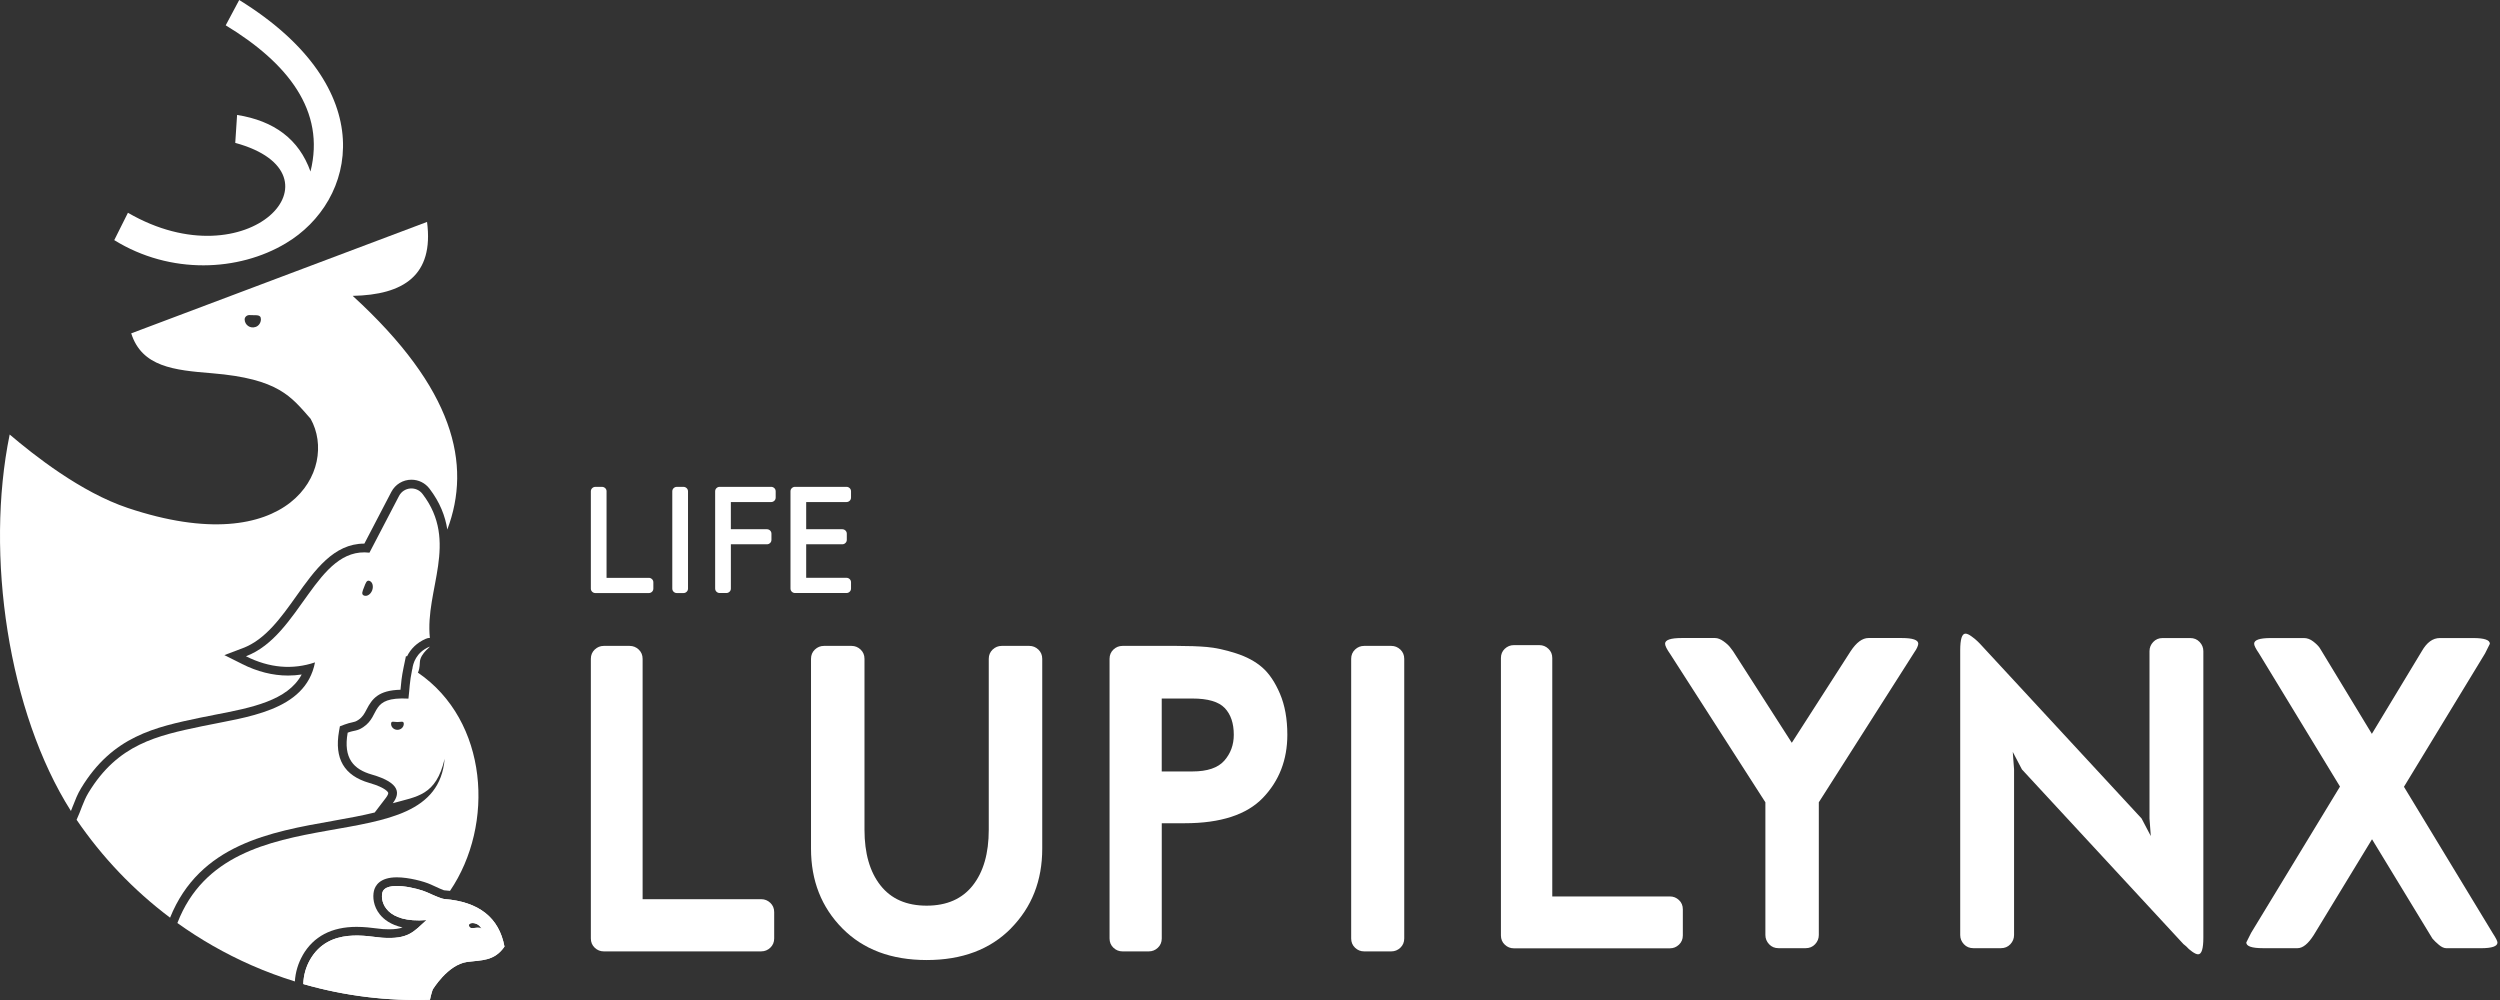 <svg width="200" height="80" viewBox="0 0 200 80" fill="none" xmlns="http://www.w3.org/2000/svg">
<rect x="0" y="0" width="200" height="80" fill="#333333" stroke="none"/>
<g id="logo_horiz_white">
<g id="Group">
<path id="Vector" fill-rule="evenodd" clip-rule="evenodd" d="M34.623 79.149C34.596 79.225 35.78 77.166 37.397 76.95C38.492 76.805 39.547 76.912 40.358 75.727C39.924 73.404 38.312 72.135 35.523 71.919C35.367 71.907 34.912 71.729 34.156 71.383C33.482 71.075 30.821 70.397 30.584 71.431C30.419 72.153 30.882 73.864 34.12 73.607C33.103 74.522 32.689 75.166 30.566 75.018C29.466 74.942 26.326 74.133 24.811 76.767C24.463 77.375 24.28 78.048 24.265 78.724C27.605 79.685 31.019 80.092 34.397 79.983C34.435 79.782 34.484 79.579 34.547 79.378C34.557 79.335 34.583 79.258 34.623 79.144V79.149ZM38.551 74.408C38.424 73.925 37.524 74.566 37.514 73.996C37.575 73.722 38.388 73.79 38.551 74.408Z" fill="white"/>
<path id="Vector_2" fill-rule="evenodd" clip-rule="evenodd" d="M19.137 0L18.057 2.026C23.022 5.038 26.054 8.867 24.839 13.722C23.919 11.134 21.929 9.667 18.967 9.195L18.82 11.431C27.951 13.92 19.892 22.624 10.235 17.021L9.14 19.21C13.652 22.001 19.104 21.709 22.854 19.47C28.538 16.096 30.607 7.082 19.137 0Z" fill="white"/>
<path id="Vector_3" fill-rule="evenodd" clip-rule="evenodd" d="M5.832 64.484C6.013 64.016 6.196 63.533 6.486 63.058C9.01 58.889 12.411 58.175 16.008 57.417C16.407 57.333 16.822 57.252 17.246 57.17C20.091 56.621 23.017 56.054 24.135 53.96C23.771 54.016 23.405 54.044 23.042 54.044C21.827 54.044 20.589 53.734 19.369 53.121L17.948 52.409L19.435 51.847C21.229 51.171 22.493 49.394 23.715 47.676C25.18 45.617 26.697 43.489 29.138 43.489C29.143 43.489 29.145 43.489 29.15 43.489L31.306 39.353C31.619 38.751 32.236 38.377 32.915 38.377C33.485 38.377 34.013 38.639 34.359 39.092C35.2 40.192 35.617 41.283 35.785 42.363C37.753 37.137 36.339 31.097 28.215 23.669C32.272 23.588 34.725 22.042 34.163 17.754L10.497 26.669C11.354 29.348 13.911 29.615 16.974 29.861C22.323 30.304 23.296 31.75 24.849 33.502C27.099 37.523 23.149 44.966 10.222 40.637C6.46 39.379 2.693 36.394 0.774 34.76C-1.202 44.404 0.667 56.99 5.675 64.88C5.728 64.751 5.779 64.616 5.832 64.479V64.484ZM20.452 26.155C20.004 26.31 19.587 25.99 19.572 25.568C19.564 25.354 19.765 25.189 19.981 25.207C20.441 25.248 20.873 25.108 20.873 25.542C20.873 25.812 20.708 26.069 20.452 26.155Z" fill="white"/>
<path id="Vector_4" fill-rule="evenodd" clip-rule="evenodd" d="M26.649 65.666C27.882 65.45 28.995 65.241 29.977 65L30.864 63.838C31.034 63.614 31.075 63.475 31.055 63.416C31.049 63.401 30.912 63.027 29.55 62.636C27.529 62.054 26.736 60.699 27.122 58.495L27.191 58.106L27.559 57.966C27.819 57.867 28.014 57.826 28.169 57.791C28.37 57.748 28.462 57.727 28.663 57.595C29.013 57.361 29.153 57.092 29.331 56.748C29.763 55.915 30.269 55.221 32.041 55.18C32.041 55.16 32.043 55.139 32.046 55.119C32.087 54.651 32.127 54.168 32.287 53.395L32.478 52.478L32.557 52.521C32.857 51.896 33.373 51.403 34.054 51.108C34.133 51.075 34.24 51.036 34.374 51.036H34.39C33.983 47.185 36.741 43.365 33.805 39.519C33.307 38.865 32.3 38.949 31.921 39.679L29.557 44.214C25.289 43.713 24.061 50.846 19.676 52.501C21.568 53.449 23.408 53.591 25.2 52.991C24.44 56.916 19.671 57.361 16.148 58.101C12.569 58.853 9.44 59.519 7.075 63.421C6.654 64.118 6.455 64.896 6.127 65.582C8.161 68.561 10.672 71.21 13.606 73.414C15.973 67.552 21.639 66.551 26.644 65.668L26.649 65.666ZM29.128 46.969C29.252 46.646 29.334 46.377 29.57 46.474C29.806 46.57 29.895 46.911 29.771 47.234C29.646 47.556 29.351 47.739 29.115 47.643C28.879 47.546 29.001 47.292 29.128 46.969Z" fill="white"/>
<path id="Vector_5" fill-rule="evenodd" clip-rule="evenodd" d="M34.623 79.149C34.596 79.225 35.78 77.166 37.397 76.95C38.492 76.805 39.547 76.912 40.358 75.727C39.924 73.404 38.312 72.135 35.523 71.919C35.367 71.907 34.912 71.729 34.156 71.383C33.482 71.075 30.821 70.397 30.584 71.431C30.419 72.153 30.882 73.864 34.12 73.607C33.103 74.522 32.689 75.166 30.566 75.018C29.466 74.942 26.326 74.133 24.811 76.767C24.463 77.375 24.28 78.048 24.265 78.724C27.605 79.685 31.019 80.092 34.397 79.983C34.435 79.782 34.484 79.579 34.547 79.378C34.557 79.335 34.583 79.258 34.623 79.144V79.149ZM38.551 74.408C38.424 73.925 37.524 74.566 37.514 73.996C37.575 73.722 38.388 73.79 38.551 74.408Z" fill="white"/>
<path id="Vector_6" fill-rule="evenodd" clip-rule="evenodd" d="M24.211 76.421C25.078 74.914 26.53 74.149 28.525 74.149C29.143 74.149 29.717 74.22 30.137 74.273C30.325 74.296 30.488 74.317 30.617 74.327C30.8 74.339 30.973 74.344 31.133 74.344C31.593 74.344 31.927 74.296 32.204 74.197C31.243 73.981 30.694 73.539 30.384 73.15C29.867 72.504 29.804 71.759 29.913 71.279C30.007 70.87 30.368 70.186 31.748 70.186C32.702 70.186 33.93 70.516 34.451 70.753C35.071 71.037 35.445 71.208 35.518 71.223C35.539 71.228 35.556 71.228 35.582 71.228C35.719 71.238 35.859 71.253 36.001 71.269C39.596 65.974 39.072 57.661 33.431 53.81C33.51 53.667 33.574 53.411 33.589 52.974C33.614 52.241 34.613 51.626 34.336 51.746C33.291 52.198 33.04 53.065 32.984 53.543C32.981 53.543 32.979 53.54 32.976 53.538C32.753 54.616 32.776 55.071 32.676 55.889C29.522 55.721 30.485 57.226 29.054 58.175C28.546 58.513 28.35 58.408 27.814 58.614C27.45 60.678 28.296 61.548 29.748 61.965C32.084 62.638 31.99 63.51 31.423 64.258C33.365 63.706 34.88 63.67 35.572 60.701C34.857 69.385 18.377 62.979 14.191 73.841C16.013 75.148 17.991 76.284 20.116 77.219C21.26 77.723 22.419 78.15 23.589 78.516C23.634 77.779 23.85 77.059 24.216 76.421H24.211ZM31.794 58.386C31.512 58.386 31.286 58.172 31.286 57.908C31.286 57.643 31.515 57.763 31.794 57.763C32.074 57.763 32.303 57.646 32.303 57.908C32.303 58.169 32.074 58.386 31.794 58.386Z" fill="white"/>
</g>
<g id="Group_2">
<path id="Vector_7" d="M60.903 76.111H48.302C48.025 76.111 47.784 76.014 47.578 75.819C47.372 75.623 47.268 75.376 47.268 75.076V52.707C47.268 52.407 47.372 52.16 47.578 51.964C47.784 51.769 48.028 51.672 48.302 51.672H50.374C50.651 51.672 50.893 51.771 51.099 51.964C51.304 52.16 51.409 52.407 51.409 52.707V71.935H60.901C61.178 71.935 61.419 72.034 61.625 72.227C61.831 72.423 61.935 72.669 61.935 72.969V75.074C61.935 75.374 61.831 75.621 61.625 75.816C61.419 76.012 61.178 76.109 60.901 76.109L60.903 76.111Z" fill="white"/>
<path id="Vector_8" d="M80.883 74.266C79.216 75.956 76.966 76.803 74.134 76.803C71.302 76.803 69.053 75.956 67.385 74.266C65.715 72.575 64.881 70.45 64.881 67.895V52.707C64.881 52.407 64.985 52.16 65.191 51.964C65.397 51.769 65.639 51.672 65.916 51.672H68.125C68.402 51.672 68.643 51.771 68.849 51.964C69.055 52.16 69.159 52.407 69.159 52.707V66.378C69.159 68.264 69.584 69.748 70.438 70.831C71.29 71.914 72.52 72.453 74.132 72.453C75.743 72.453 76.974 71.912 77.825 70.831C78.677 69.748 79.101 68.266 79.101 66.378V52.707C79.101 52.407 79.206 52.16 79.411 51.964C79.62 51.769 79.861 51.672 80.136 51.672H82.345C82.622 51.672 82.864 51.771 83.069 51.964C83.275 52.16 83.379 52.407 83.379 52.707V67.895C83.379 70.45 82.546 72.573 80.876 74.266H80.883Z" fill="white"/>
<path id="Vector_9" d="M91.903 76.111H89.799C89.521 76.111 89.28 76.015 89.074 75.819C88.868 75.623 88.764 75.376 88.764 75.077V52.707C88.764 52.407 88.868 52.16 89.074 51.964C89.28 51.769 89.521 51.672 89.799 51.672H94.148C95.068 51.672 95.869 51.7 96.548 51.758C97.226 51.817 97.997 51.982 98.861 52.259C99.725 52.536 100.432 52.915 100.983 53.398C101.535 53.881 102.008 54.583 102.399 55.503C102.791 56.423 102.987 57.516 102.987 58.782C102.987 60.785 102.336 62.465 101.037 63.823C99.735 65.18 97.648 65.859 94.771 65.859H92.941V75.077C92.941 75.376 92.836 75.623 92.63 75.819C92.424 76.015 92.18 76.111 91.906 76.111H91.903ZM95.388 55.882H92.938V61.716H95.388C96.586 61.716 97.437 61.428 97.943 60.854C98.449 60.279 98.703 59.588 98.703 58.782C98.703 57.862 98.462 57.148 97.979 56.642C97.496 56.136 96.632 55.882 95.391 55.882H95.388Z" fill="white"/>
<path id="Vector_10" d="M112.339 52.707V75.077C112.339 75.376 112.234 75.623 112.029 75.819C111.82 76.015 111.579 76.111 111.304 76.111H109.128C108.851 76.111 108.61 76.015 108.404 75.819C108.198 75.623 108.094 75.376 108.094 75.077V52.707C108.094 52.407 108.198 52.16 108.404 51.964C108.61 51.769 108.851 51.672 109.128 51.672H111.304C111.581 51.672 111.823 51.771 112.029 51.964C112.234 52.16 112.339 52.407 112.339 52.707Z" fill="white"/>
</g>
<path id="Vector_11" d="M133.603 75.865H121.101C120.827 75.865 120.588 75.768 120.382 75.572C120.176 75.379 120.074 75.132 120.074 74.835V52.641C120.074 52.343 120.176 52.099 120.382 51.903C120.588 51.71 120.827 51.611 121.101 51.611H123.155C123.43 51.611 123.669 51.708 123.874 51.903C124.08 52.096 124.182 52.343 124.182 52.641V71.716H133.6C133.875 71.716 134.114 71.813 134.32 72.008C134.526 72.201 134.627 72.448 134.627 72.746V74.835C134.627 75.132 134.523 75.379 134.32 75.572C134.114 75.766 133.875 75.865 133.6 75.865H133.603ZM145.505 64.184V74.802C145.505 75.082 145.406 75.328 145.207 75.539C145.009 75.75 144.757 75.854 144.455 75.854H142.281C141.976 75.854 141.727 75.75 141.529 75.539C141.331 75.328 141.231 75.084 141.231 74.802V64.184L133.626 52.338C133.346 51.941 133.206 51.662 133.206 51.497C133.206 51.194 133.651 51.042 134.538 51.042H137.205C137.416 51.042 137.645 51.131 137.889 51.306C138.133 51.481 138.316 51.652 138.433 51.814L138.644 52.094L143.344 59.423L148.047 52.102C148.512 51.395 148.99 51.042 149.478 51.042H152.134C153.019 51.042 153.461 51.194 153.461 51.497C153.461 51.568 153.431 51.667 153.375 51.794C153.316 51.924 153.253 52.033 153.182 52.127L153.088 52.275L145.507 64.181L145.505 64.184ZM174.687 75.539L161.756 61.556L161.021 60.152L161.125 61.556V74.802C161.125 75.082 161.026 75.328 160.828 75.539C160.63 75.75 160.378 75.854 160.076 75.854H157.867C157.562 75.854 157.312 75.75 157.114 75.539C156.916 75.328 156.817 75.084 156.817 74.802V52.023C156.817 51.136 156.957 50.691 157.239 50.691C157.356 50.691 157.513 50.759 157.712 50.902C157.91 51.042 158.08 51.181 158.22 51.321L158.395 51.497L171.327 65.48L172.064 66.884L171.96 65.48V52.094C171.96 51.814 172.059 51.568 172.257 51.359C172.455 51.148 172.707 51.044 173.009 51.044H175.219C175.521 51.044 175.773 51.148 175.971 51.359C176.169 51.57 176.268 51.814 176.268 52.094V75.013C176.268 75.9 176.129 76.345 175.849 76.345C175.732 76.345 175.574 76.274 175.376 76.134C175.178 75.994 175.02 75.854 174.903 75.715L174.692 75.539H174.687ZM194.411 74.784L189.762 67.14L185.099 74.805C184.655 75.504 184.222 75.854 183.803 75.854H181.035C180.148 75.854 179.703 75.702 179.703 75.399L180.089 74.629L187.199 62.926L180.717 52.269C180.46 51.896 180.331 51.639 180.331 51.499C180.331 51.197 180.773 51.044 181.66 51.044H184.314C184.571 51.044 184.815 51.133 185.049 51.311C185.282 51.489 185.455 51.659 185.572 51.825L185.755 52.124L189.749 58.708L193.747 52.091C194.144 51.395 194.624 51.044 195.186 51.044H197.855C198.745 51.044 199.19 51.197 199.19 51.502L198.804 52.275L192.316 62.943L199.411 74.642C199.668 75.036 199.797 75.29 199.797 75.404C199.797 75.707 199.355 75.857 198.471 75.857H195.712C195.527 75.857 195.329 75.77 195.12 75.595C194.909 75.42 194.736 75.252 194.596 75.087L194.413 74.787L194.411 74.784Z" fill="white"/>
<g id="Group_3">
<path id="Vector_12" d="M48.524 39.31V46.227H51.904C52.001 46.227 52.085 46.26 52.159 46.329C52.232 46.397 52.268 46.484 52.268 46.588V47.084C52.268 47.188 52.232 47.274 52.159 47.343C52.087 47.412 52.001 47.445 51.904 47.445H47.631C47.535 47.445 47.451 47.412 47.377 47.343C47.303 47.274 47.268 47.188 47.268 47.084V39.31C47.268 39.206 47.303 39.12 47.377 39.051C47.448 38.982 47.535 38.949 47.631 38.949H48.163C48.259 38.949 48.343 38.985 48.417 39.051C48.49 39.12 48.526 39.206 48.526 39.31H48.524Z" fill="white"/>
<path id="Vector_13" d="M55.041 39.31V47.084C55.041 47.188 55.005 47.274 54.932 47.343C54.858 47.412 54.774 47.445 54.678 47.445H54.146C54.05 47.445 53.966 47.412 53.892 47.343C53.818 47.274 53.783 47.188 53.783 47.084V39.31C53.783 39.206 53.818 39.12 53.892 39.051C53.966 38.982 54.05 38.949 54.146 38.949H54.678C54.774 38.949 54.858 38.985 54.932 39.051C55.003 39.12 55.041 39.206 55.041 39.31Z" fill="white"/>
<path id="Vector_14" d="M58.47 43.545V47.081C58.47 47.185 58.435 47.272 58.361 47.34C58.287 47.409 58.203 47.442 58.107 47.442H57.575C57.479 47.442 57.395 47.409 57.321 47.34C57.25 47.272 57.212 47.185 57.212 47.081V39.308C57.212 39.203 57.248 39.117 57.321 39.048C57.395 38.98 57.479 38.947 57.575 38.947H61.691C61.788 38.947 61.871 38.982 61.945 39.048C62.019 39.117 62.054 39.203 62.054 39.308V39.803C62.054 39.907 62.019 39.994 61.945 40.063C61.871 40.131 61.788 40.164 61.691 40.164H58.468V42.338H61.353C61.45 42.338 61.533 42.373 61.607 42.439C61.678 42.508 61.716 42.594 61.716 42.699V43.182C61.716 43.286 61.681 43.372 61.607 43.441C61.533 43.51 61.45 43.543 61.353 43.543H58.468L58.47 43.545Z" fill="white"/>
<path id="Vector_15" d="M64.495 46.224H67.718C67.815 46.224 67.899 46.258 67.972 46.326C68.046 46.395 68.082 46.481 68.082 46.586V47.081C68.082 47.185 68.046 47.272 67.972 47.34C67.899 47.409 67.815 47.442 67.718 47.442H63.603C63.506 47.442 63.422 47.409 63.349 47.34C63.277 47.272 63.239 47.185 63.239 47.081V39.308C63.239 39.203 63.275 39.117 63.349 39.048C63.422 38.98 63.506 38.947 63.603 38.947H67.718C67.815 38.947 67.899 38.982 67.972 39.048C68.046 39.117 68.082 39.203 68.082 39.308V39.803C68.082 39.907 68.046 39.994 67.972 40.063C67.899 40.131 67.815 40.164 67.718 40.164H64.495V42.338H67.38C67.477 42.338 67.561 42.373 67.634 42.439C67.706 42.508 67.744 42.594 67.744 42.699V43.182C67.744 43.286 67.708 43.372 67.634 43.441C67.561 43.51 67.477 43.543 67.38 43.543H64.495V46.222V46.224Z" fill="white"/>
</g>
</g>
</svg>

